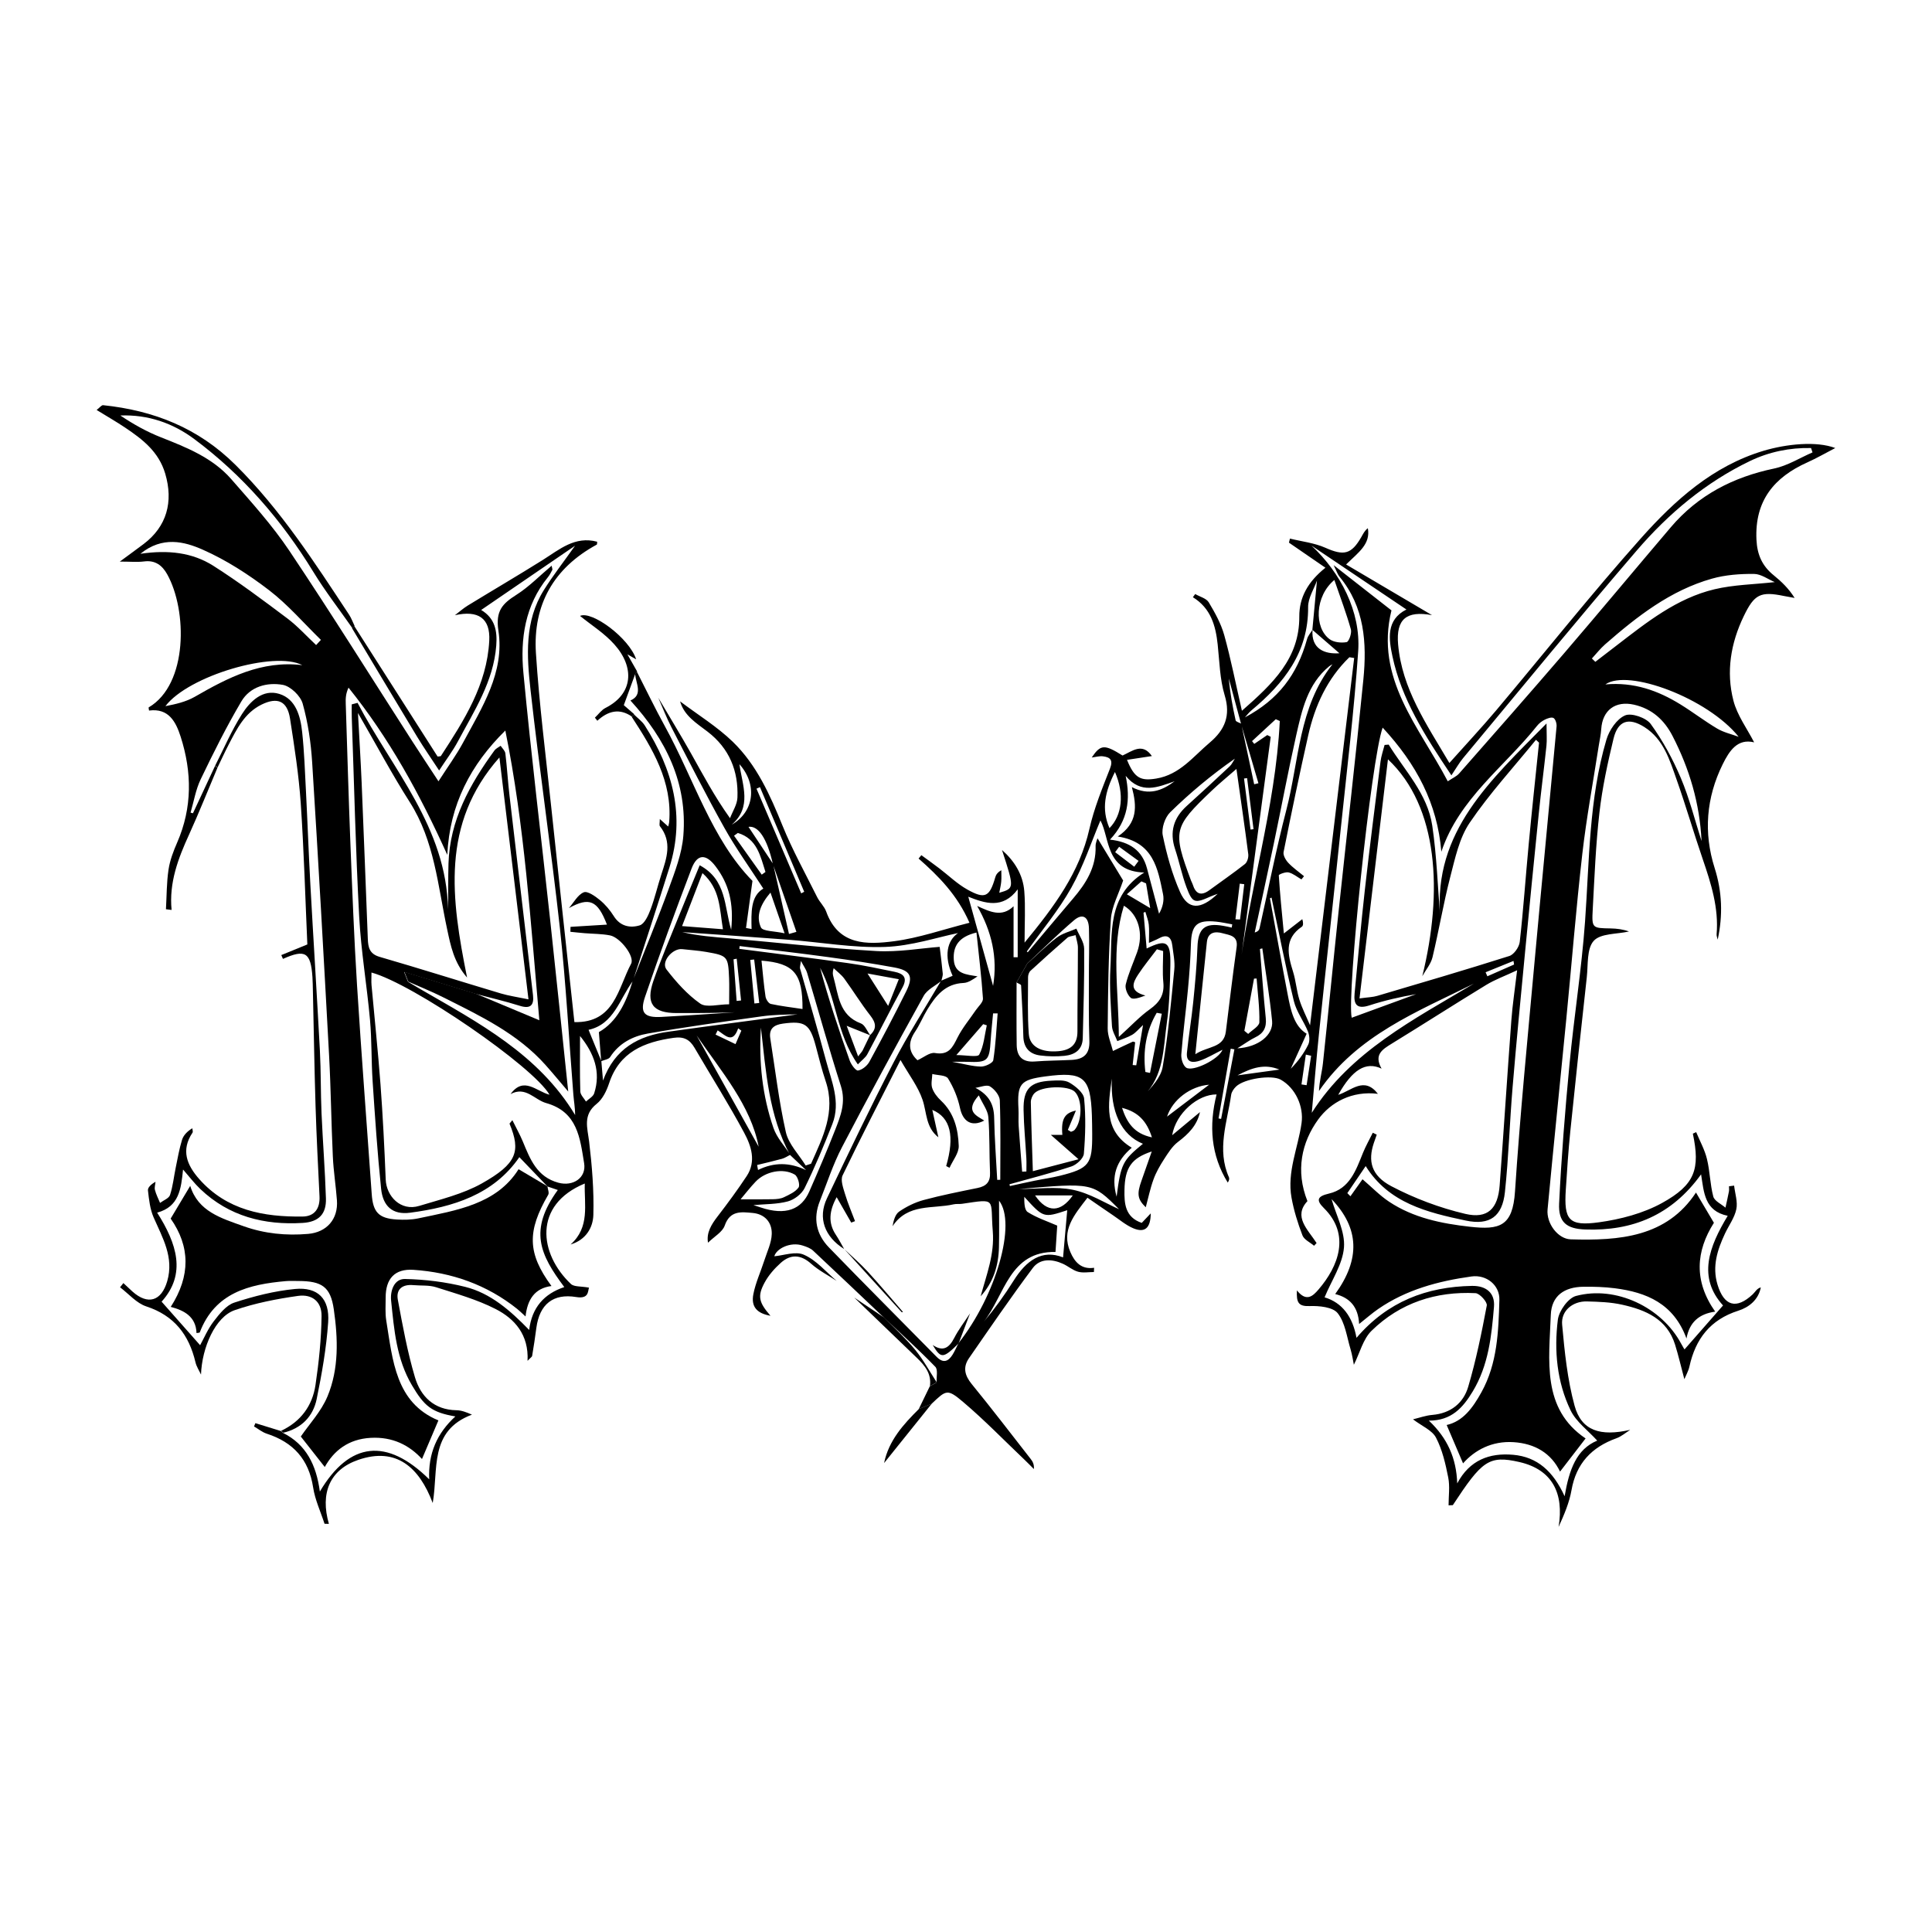 <?xml version="1.0" encoding="utf-8"?>
<!-- Generator: Adobe Illustrator 23.0.2, SVG Export Plug-In . SVG Version: 6.00 Build 0)  -->
<svg version="1.1" id="Layer_1" xmlns="http://www.w3.org/2000/svg" xmlns:xlink="http://www.w3.org/1999/xlink" x="0px" y="0px"
	 viewBox="0 0 500 500" style="enable-background:new 0 0 500 500;" xml:space="preserve">
<style type="text/css">
	.st0{fill:#070707;}
	.st1{fill:#FFFFFF;}
	.st2{fill-rule:evenodd;clip-rule:evenodd;}
	.st3{fill:#C12A21;}
	.st4{fill:#272425;}
	.st5{fill:#221F1E;}
	.st6{opacity:0.93;}
	.st7{fill:none;}
	.st8{fill-rule:evenodd;clip-rule:evenodd;stroke:#000000;stroke-width:0.047;stroke-miterlimit:2.613;}
</style>
<g>
	<path d="M216.53,331.5c-2.22-1.46-4.64-2.7-6.61-4.45c-2.71-2.41-5.31-2.51-7.87-0.21c-1.61,1.45-3.13,3.17-4.15,5.06
		c-1.94,3.57-1.51,5.15,1.5,8.62c-3.48-0.61-5.07-2.3-4.43-5.6c0.58-2.96,1.89-5.77,2.82-8.67c0.73-2.29,1.88-4.59,1.94-6.91
		c0.08-2.97-1.79-5.15-4.95-5.43c-2.89-0.26-5.84-0.71-7.22,3.26c-0.58,1.68-2.69,2.83-4.33,4.44c-0.44-2.61,0.86-4.7,2.51-6.84
		c2.61-3.39,5.15-6.84,7.51-10.41c2.52-3.81,1.16-7.82-0.67-11.22c-4-7.46-8.55-14.63-12.82-21.95c-1.26-2.16-2.78-2.98-5.43-2.6
		c-7.64,1.09-14.01,3.64-16.7,11.77c-0.64,1.94-1.68,4.1-3.21,5.31c-3.64,2.89-2.39,6.19-1.95,9.81c0.75,6.28,1.27,12.64,1.09,18.94
		c-0.09,3.24-1.88,6.45-5.89,7.65c5.05-4.49,3.5-10.28,3.67-15.78c-13.45,5.56-11.81,18.23-3.59,26c0.83,0.78,2.6,0.56,4.68,0.95
		c-0.32,1.01-0.04,2.97-3.32,2.43c-5.94-0.98-9.48,1.86-10.3,7.98c-0.32,2.42-0.68,4.84-1.09,7.24c-0.05,0.29-0.46,0.51-1.19,1.29
		c0.34-6.74-3.3-10.87-8.27-13.41c-4.84-2.47-10.2-3.97-15.42-5.64c-1.82-0.58-3.9-0.36-5.86-0.54c-2.8-0.26-4.53,1.02-4.02,3.78
		c1.25,6.73,2.48,13.51,4.43,20.06c1.48,4.99,4.96,8.44,10.76,8.54c1.27,0.02,2.52,0.49,3.99,1.14
		c-11.17,4.19-8.63,14.19-10.15,22.87c-3.5-9.26-9.43-14.54-19.24-11.18c-7.41,2.54-9.93,8.63-7.63,16.58
		c-0.38-0.01-0.75-0.02-1.13-0.03c-1.01-3.13-2.46-6.19-2.95-9.4c-1.12-7.27-5.15-11.69-11.99-13.91c-1.18-0.38-2.21-1.24-3.31-1.88
		c0.12-0.28,0.24-0.57,0.36-0.85c2.2,0.68,4.4,1.36,6.6,2.04c0.2,0.17,0.4,0.34,0.6,0.51c5.88,2.97,8.55,8.19,9.48,15.15
		c7.71-12.99,17.38-13.93,28.3-3.16c-0.31-6.66,2.03-11.95,6.77-16.28c-6.14-1.03-8.06-2.68-11.23-8.05
		c-4.03-6.81-4.62-14.4-5.4-21.93c-0.26-2.47,0.74-5.65,3.6-5.59c5.21,0.11,10.52,0.77,15.58,2.04c6.57,1.65,11.62,6.08,16.55,11.15
		c0.7-5.83,3.88-9.35,9.09-11.1c-6.33-8.44-9.24-14.71-1.68-25.12c-0.97-0.33-1.85-0.63-2.73-0.93l0.08,0.04
		c-2.48-2.58-4.96-5.17-7.3-7.61c-6.68,9.7-17.15,12.91-28.28,14.38c-4.55,0.6-7.03-1.69-7.5-6.21c-0.96-9.27-1.58-18.58-2.2-27.88
		c-0.35-5.26-0.2-10.56-0.67-15.8c-0.8-8.92-2.32-17.78-2.8-26.71c-0.92-17.17-1.31-34.37-1.92-51.56c-0.04-1.13-0.01-2.27-0.01-3.4
		c0.5-0.13,1.01-0.26,1.51-0.39c9.02,17.26,23.02,32.22,23.4,53.44c0.11-4.03,0.01-7.96,0.13-11.88
		c0.34-11.2,5.52-20.46,11.88-29.22c0.38-0.53,1.07-0.83,1.62-1.23c0.42,0.65,1.13,1.27,1.22,1.97c0.44,3.65,0.65,7.33,1.08,10.99
		c2,17.19,4.06,34.37,6.07,51.56c0.31,2.63-0.66,3.65-3.45,2.76c-3.74-1.18-7.57-2.06-11.37-3.07c-5.97-1.83-11.94-3.65-18.53-5.67
		c0.52,1.29,0.76,1.92,1.01,2.54c1.06,0.63,2.11,1.26,3.17,1.88c15.09,8.72,30.61,16.89,40.08,32.6c-0.02-1.94-0.33-3.58-0.46-5.24
		c-1.15-14.33-1.9-28.7-3.47-42.98c-2.27-20.63-5.33-41.17-7.62-61.8c-0.97-8.76-1.59-17.78,3.44-25.82
		c2.35-3.76,5.1-7.27,8.08-11.49c-8.35,5.71-16.23,11.11-24.29,16.62c3.58,2.15,4.2,5.4,3.9,9.24c-0.72,9.31-5.71,16.87-9.91,24.75
		c-1.35,2.53-3.11,4.84-4.87,7.55c-2.12-3.24-4-5.93-5.7-8.74c-5.66-9.35-11.24-18.73-16.86-28.11c0.21-0.17,0.41-0.34,0.62-0.5
		c7.19,11.26,14.39,22.53,21.54,33.74c0.43-0.07,0.78-0.02,0.86-0.15c5.98-9.18,11.92-18.43,12.51-29.82
		c0.31-5.84-2.86-7.95-8.89-6.6c1.11-0.84,2.16-1.79,3.34-2.51c6.45-3.95,12.99-7.77,19.4-11.79c4.33-2.72,8.32-6.26,14.08-4.72
		c-0.04,0.33,0.01,0.69-0.11,0.75c-11.16,6.05-16.54,15.6-15.74,28.07c0.85,13.22,2.54,26.38,3.93,39.56
		c1.92,18.2,3.91,36.39,5.88,54.58c0.05,0.48,0.11,0.96,0.15,1.36c10.38,0.25,11.27-8.72,14.67-15.1c1-1.87-2.81-6.82-5.45-7.34
		c-2.15-0.42-4.39-0.39-6.58-0.57c-1.23-0.1-2.45-0.24-3.68-0.36c0.01-0.43,0.02-0.86,0.03-1.28c3.14-0.19,6.28-0.39,9.43-0.58
		c-2.43-6.32-4.57-7.18-9.84-4.28c1.25-1.43,2.26-3.42,3.83-4.08c0.96-0.41,2.97,1,4.17,1.99c1.4,1.15,2.64,2.62,3.61,4.17
		c1.66,2.67,4.27,3.14,6.71,2.39c1.24-0.38,2.2-2.52,2.78-4.05c1.13-2.97,1.83-6.1,2.82-9.13c1.38-4.22,2.85-8.39-0.37-12.48
		c-0.21-0.27-0.03-0.86-0.03-1.86c0.94,0.85,1.49,1.34,2.17,1.94c0.12-0.51,0.24-0.83,0.26-1.17c0.82-10.51-4.29-18.91-9.69-27.2
		c0.19-0.22,0.37-0.43,0.56-0.65c0.94,0.95,2.1,1.76,2.8,2.86c7.24,11.35,10.56,23.44,6.39,36.76c-3.08,9.82-6.3,19.59-9.46,29.38
		c-3.47,4.69-4.89,11.19-11.47,12.64c1.19,2.9,2.25,5.49,3.31,8.09c0.12,1.42,0.24,2.84,0.43,5.05c3.07-8.4,9.27-11.59,16.87-12.65
		c11.14-1.56,22.29-3,33.44-4.49c-3.1,0.04-6.23,0.09-9.31,0.52c-9.82,1.38-19.65,2.73-29.41,4.44c-3.87,0.68-7.43,2.48-9.74,6.08
		c-0.39,0.61-1.53,0.73-2.32,1.08c-0.19-2.4-0.38-4.8-0.6-7.53c4.69-2.65,7.08-7.71,8.76-13.26c3.12-7.93,6.4-15.81,9.31-23.82
		c1.62-4.46,3.42-9.08,3.79-13.74c1.09-13.67-4.53-24.96-13.69-35c3.32-1.47,1.44-4.33,1.19-6.89c0.16-0.19,0.31-0.38,0.47-0.57
		c2.4,4.69,4.68,9.45,7.22,14.06c7.58,13.75,12.09,29.27,22.7,40.09c-0.61,4.46-1.14,8.32-1.67,12.18c0.48,0.09,0.96,0.18,1.44,0.27
		c-0.09-4.24-0.29-8.51,3.04-10.46c-3.55-5.49-7.12-10.43-10.07-15.71c-4.79-8.56-9.22-17.33-13.72-26.05
		c-1.27-2.47-2.27-5.08-3.39-7.63c2.84,4.82,5.77,9.6,8.51,14.47c3.06,5.44,5.96,10.97,10.05,16.7c0.67-1.78,1.85-3.53,1.92-5.33
		c0.28-6.9-2.09-12.74-7.72-17.06c-2.85-2.19-6.07-4.11-7.12-7.85c4.63,3.5,9.58,6.53,13.65,10.47c6.17,5.99,9.65,13.78,12.86,21.71
		c2.57,6.33,5.91,12.36,8.96,18.48c0.65,1.31,1.85,2.39,2.34,3.74c3.17,8.83,10.59,8.59,17.62,7.67c6.36-0.83,12.55-3.02,19.46-4.77
		c-3.13-7.17-7.96-12.04-13.17-16.62c0.24-0.29,0.48-0.58,0.72-0.87c1.54,1.13,3.09,2.23,4.61,3.39c2.42,1.84,4.64,4.02,7.27,5.49
		c4.61,2.59,5.78,1.93,7.24-3.13c0.19-0.66,0.55-1.28,1.57-1.85c0,0.98,0.07,1.97-0.02,2.94c-0.08,0.93-0.32,1.86-0.51,2.89
		c3.93-1.15,3.93-1.15,0.71-11.07c3.21,2.83,5.43,6.35,5.77,10.69c0.32,4.11,0.07,8.26,0.07,13.28
		c7.68-9.31,14.23-18.13,16.78-29.43c1.2-5.32,3.31-10.47,5.31-15.57c0.89-2.27,0.08-2.99-1.85-3.22c-0.88-0.1-1.82,0.19-2.86,0.31
		c2.31-3.4,3.27-3.45,7.98-0.51c2.51-1.13,5.12-3.42,7.59,0.14c-2.12,0.32-4.19,0.64-6.44,0.98c1.91,4.72,3.51,5.52,7.58,4.84
		c6.07-1,9.56-5.7,13.84-9.31c3.89-3.28,5.46-6.95,3.86-12.23c-1.26-4.18-1.34-8.73-1.81-13.13c-0.52-4.92-1.79-9.41-6.42-12.26
		c0.2-0.27,0.4-0.55,0.6-0.82c1.2,0.7,2.88,1.1,3.51,2.15c1.61,2.68,3.18,5.52,4.01,8.5c1.72,6.2,2.96,12.54,4.57,19.56
		c8.03-7.06,14.91-13.53,14.85-24.4c-0.03-4.91,2.21-8.98,6.76-12.62c-3.41-2.34-6.42-4.42-9.44-6.49c0.09-0.35,0.17-0.7,0.26-1.05
		c3.07,0.76,6.32,1.11,9.16,2.37c4.77,2.12,6.73,1.76,9.34-2.82c0.45-0.8,0.85-1.63,1.66-2.24c0.74,4.13-2.4,6.22-5.63,9.39
		c7.65,4.51,14.94,8.81,22.23,13.11c-6.61-1.21-9.34,1.03-8.77,7.56c1,11.46,7.3,20.59,13.27,30.7c4.33-4.85,8.32-9.12,12.08-13.58
		c12.51-14.86,24.59-30.09,37.5-44.58c8.76-9.83,18.62-18.72,31.75-22.64c5.88-1.75,13.62-2.57,18.54-0.71
		c-2.62,1.36-4.85,2.65-7.19,3.7c-8.66,3.87-13.67,9.95-13.21,19.99c0.18,3.93,1.49,6.83,4.45,9.23c2.02,1.64,3.91,3.45,5.43,5.88
		c-0.91-0.17-1.82-0.32-2.73-0.5c-6.11-1.27-7.7-0.46-10.43,5.2c-3.38,7-4.61,14.4-2.68,21.88c0.99,3.83,3.55,7.26,5.36,10.79
		c-4.28-1.05-6.4,2.15-8.14,5.68c-4.26,8.65-4.99,17.67-2.08,26.85c1.94,6.1,2.16,12.21,0.79,18.53c-0.1-0.47-0.32-0.94-0.28-1.4
		c0.57-6.8-1.43-13.11-3.59-19.42c-2.35-6.85-4.36-13.81-6.78-20.64c-1.79-5.06-3.36-10.4-8.3-13.54c-4.08-2.59-6.87-1.7-8.01,2.98
		c-1.53,6.32-2.91,12.72-3.65,19.16c-0.95,8.29-1.28,16.66-1.73,25c-0.27,4.91-0.14,4.88,4.64,4.96c1.62,0.03,3.23,0.24,4.74,0.79
		c-3.14,0.72-7.35,0.46-9.12,2.42c-1.84,2.03-1.44,6.18-1.8,9.42c-1.47,13.3-2.91,26.6-4.27,39.92c-0.51,5-0.83,10.02-1.16,15.04
		c-0.51,7.86,0.74,9.54,8.59,8.46c5.59-0.77,11.43-2.3,16.33-5c8.57-4.73,9.88-8.84,7.96-17.94c0.29-0.13,0.57-0.26,0.86-0.39
		c0.96,2.31,2.21,4.55,2.79,6.95c0.78,3.18,0.8,6.56,1.64,9.72c0.31,1.16,2.06,1.93,3.15,2.87c0.31-1.4,0.63-2.8,0.9-4.2
		c0.08-0.43,0.01-0.89,0.01-1.33c0.44-0.06,0.89-0.11,1.33-0.17c0.23,2.05,0.97,4.2,0.57,6.11c-0.46,2.21-1.95,4.2-2.94,6.31
		c-1.96,4.19-3.35,8.46-1.94,13.16c1.68,5.6,4.87,6.53,9.11,2.57c0.67-0.63,1.07-1.54,2.11-1.81c-0.65,3.31-3.16,5.18-5.83,6.03
		c-7.27,2.32-11.08,7.31-12.65,14.46c-0.24,1.11-0.85,2.15-1.31,3.26c-0.86-3.23-1.52-6.11-2.4-8.93
		c-2.08-6.67-7.63-8.99-13.68-10.34c-2.97-0.67-6.09-0.77-9.15-0.85c-3.65-0.09-6.73,2.42-6.4,6.01c0.64,7.04,1.36,14.19,3.22,20.98
		c1.78,6.49,6.68,8.01,14.4,6.24c-1.18,0.74-2.28,1.72-3.56,2.18c-6.44,2.31-10.43,6.54-11.64,13.45c-0.56,3.18-1.85,6.24-3.34,9.5
		c1.45-8.72-1.64-14.84-10.12-16.79c-7.97-1.83-9.72-0.3-17.25,11.15c-0.37,0.02-0.74,0.03-1.1,0.05c0-2.41,0.37-4.89-0.09-7.21
		c-0.7-3.52-1.52-7.16-3.16-10.3c-0.99-1.91-3.61-2.97-5.96-4.75c1.65-0.39,3.3-1,5-1.14c4.75-0.4,8.04-3.04,9.29-7.28
		c2.04-6.89,3.48-13.97,4.81-21.04c0.17-0.9-1.83-3.13-2.91-3.19c-10.26-0.51-19.51,2.5-26.9,9.72c-2.21,2.16-3.04,5.72-4.59,8.81
		c-0.21-1.02-0.42-2.54-0.85-3.99c-0.97-3.2-1.39-6.88-3.33-9.35c-1.25-1.6-4.82-1.95-7.31-1.85c-2.85,0.1-3.41-0.91-3.25-4.06
		c2.48,3.12,4.16,1.44,5.62-0.26c5.08-5.92,8.35-14.14,1.36-21.04c-2.01-1.99-1.82-3.03,1.3-3.75c5.38-1.24,7-6.05,8.81-10.53
		c0.73-1.79,1.69-3.48,2.55-5.22c0.34,0.17,0.68,0.33,1.02,0.5c-0.26,0.72-0.52,1.44-0.76,2.17c-1.55,4.63-0.69,8.41,4.52,11.16
		c6,3.16,12.56,5.62,19.16,7.17c5.81,1.36,8.44-1.36,8.89-7.38c1.06-14.21,1.96-28.44,3.02-42.65c0.3-4.09,0.93-8.15,1.5-13.02
		c-3.22,1.51-5.75,2.42-8.01,3.8c-8.19,4.99-16.26,10.18-24.43,15.19c-2.44,1.5-4.69,2.86-2.64,6.47c-4.1-1.92-7.58,0.27-11.22,6.78
		c3.44-1.07,6.71-4.86,10.27-0.26c-6.68-0.82-12.21,2.16-15.45,6.63c-4.29,5.92-5.92,13.27-2.79,21.14
		c-3.73,4.02,0.09,7.32,2.37,10.85c-0.22,0.23-0.43,0.47-0.65,0.7c-1.04-0.88-2.58-1.57-3.01-2.69c-1.21-3.16-2.23-6.44-2.83-9.76
		c-1.2-6.66,1.69-12.86,2.6-19.29c0.6-4.26-1.53-9.08-5.42-11.26c-2.31-1.29-9.38-0.26-11.52,1.78c-0.59,0.56-1.17,1.39-1.28,2.17
		c-1.02,7.08-3.77,14.14-0.57,21.34c0.16,0.37,0.02,0.88-0.31,1.36c-4.39-7.12-4.91-14.8-2.89-22.81
		c-4.78-0.06-10.51,4.8-11.5,10.56c2.4-2,4.8-3.99,7.2-5.99c-0.75,3.43-2.97,5.66-5.68,7.71c-1.5,1.13-2.58,2.89-3.63,4.51
		c-1.06,1.64-2.06,3.38-2.72,5.21c-0.86,2.36-1.36,4.84-2,7.2c-2.13-2.06-2.35-3.41-1.1-6.89c0.83-2.31,1.63-4.63,2.65-7.55
		c-5.24,1.72-6.96,4.18-7.06,10c-0.06,3.4,0.13,7.01,4.47,8.48c0.74-0.78,1.45-1.53,2.33-2.46c-0.03,3.82-1.54,5.12-4.54,3.85
		c-1.88-0.8-3.51-2.2-5.23-3.36c-2.2-1.48-4.37-3-6.61-4.54c-3.45,4.49-6.86,8.41-4.43,14.05c1.12,2.61,2.84,4.57,6.15,4.08
		c-0.02,0.37-0.03,0.73-0.05,1.1c-1.38,0-2.83,0.28-4.11-0.08c-1.38-0.38-2.56-1.44-3.9-2.05c-2.81-1.28-5.92-1.43-7.8,1.08
		c-5.71,7.63-11.09,15.51-16.52,23.35c-1.61,2.33-1.13,4.43,0.69,6.67c5.2,6.36,10.19,12.9,15.25,19.37
		c0.51,0.65,0.95,1.35,0.86,2.65c-0.83-0.82-1.64-1.66-2.48-2.46c-5.25-4.99-10.3-10.21-15.82-14.89c-4.1-3.47-4.37-3.15-8.18,0.47
		c-1.11,0.45-2.21,0.9-3.32,1.36c0.95-1.97,1.91-3.93,2.86-5.9c0.59-0.33,1.17-0.65,1.76-0.98c-0.08-1.39,0.4-3.32-0.34-4.07
		c-4.26-4.39-8.81-8.5-13.26-12.71l0.05,0.06c-6.13-5.81-12.25-11.65-18.42-17.41c-0.69-0.64-1.7-1-2.63-1.3
		c-3.24-1.08-6.87,0.79-7.4,2.76c2.35-0.19,5.51-1.38,7.67-0.39C211.28,326.14,213.75,329.15,216.53,331.5z M321.19,187.35
		c-1.06-3.92-2.11-7.83-3.17-11.75c0.31,3.67,0.97,7.26,1.76,10.82c0.08,0.38,0.95,0.58,1.45,0.87c1.12,5.23,2.23,10.45,3.35,15.68
		c0.37-0.09,0.73-0.18,1.1-0.27C324.19,197.58,322.69,192.47,321.19,187.35z M200.02,223.61c-1.54-6.84-3.87-9.99-6.31-9.62
		c2.01,3.03,4.19,6.3,6.36,9.58c1.37,6.05,2.74,12.09,4.12,18.14c0.64-0.18,1.28-0.36,1.92-0.54
		C204.08,235.32,202.05,229.46,200.02,223.61z M204.52,298.86c-0.71,0.35-1.38,0.82-2.12,1.03c-2.14,0.59-4.31,1.08-6.46,1.61
		c0.08,0.43,0.16,0.86,0.24,1.29c4.16-2.05,8.22-1.99,12.43,0.04c-1.38-1.31-2.76-2.62-4.14-3.92c-5.55-10.28-6.25-21.69-7.55-32.97
		c-0.56,8.9,0.37,17.62,3.26,26C201.04,294.45,203.04,296.56,204.52,298.86z M339.69,162.95c-0.44,5.06,3.22,6.39,6.95,6.11
		c-1.98-1.72-4.49-3.89-7-6.07c0.39-4.24,0.79-8.48,1.19-12.74c-0.76,2.16-2.31,4.51-2.29,6.84c0.1,11.75-6.27,19.75-14.65,26.74
		c-0.64,0.53-1.15,1.22-1.71,1.83c8.65-4.6,13.53-11.04,16.08-20.24C338.49,164.53,339.2,163.77,339.69,162.95z M225.18,267.87
		c1.79-1.66,1.53-3.16,0.07-5.03c-2.4-3.07-4.44-6.41-6.74-9.56c-0.75-1.03-1.83-1.81-2.76-2.71c-0.35,1.1-0.22,1.68-0.06,2.25
		c1.31,4.62,1.38,9.91,7.11,12.04c1.04,0.39,1.62,2.02,2.42,3.07c-1.73-0.69-3.45-1.39-6.1-2.45c1.14,3.04,1.94,5.18,2.96,7.91
		c0.73-0.95,1-1.22,1.17-1.54C223.9,270.52,224.53,269.19,225.18,267.87z M265.84,249.39c-0.92,1.62-1.83,3.24-2.75,4.86
		c0,5.41-0.05,10.81,0.03,16.22c0.05,2.97,1.53,4.49,4.7,4.24c3.18-0.25,6.38-0.24,9.57-0.41c3.06-0.16,4.66-1.53,4.54-4.89
		c-0.2-5.53-0.12-11.07-0.13-16.6c-0.01-4.18,0.15-8.37,0.02-12.54c-0.09-3.06-1.69-3.97-3.88-2.09
		C273.76,241.74,269.85,245.63,265.84,249.39z M243.62,253.85c-1.56,1.28-3.67,2.25-4.58,3.89c-7.2,12.98-14.3,26.03-21.16,39.2
		c-2.31,4.44-3.86,9.27-5.72,13.94c-1.78,4.47-0.9,8.58,2.35,11.94c9.22,9.52,18.6,18.88,27.89,28.33c1.7,1.73,3.01,1.23,4.13-0.57
		c0.58-0.93,1.01-1.95,1.51-2.94c9.8-12.43,15.08-31.05,10.51-36.91c0,3.96,0.07,7.98-0.02,11.99c-0.1,4.78-1.43,9.15-4.74,12.76
		c1.5-5.52,3.63-10.86,3.14-16.84c-0.7-8.48,1.21-8.46-7.92-7.1c-0.73,0.11-1.5-0.02-2.21,0.14c-5.4,1.24-11.85-0.31-15.81,5.67
		c0.27-1.51,0.7-3.11,1.74-3.81c1.89-1.29,4.05-2.36,6.25-2.96c4.62-1.25,9.32-2.17,14.01-3.13c2.26-0.46,3.34-1.55,3.23-3.99
		c-0.22-4.79-0.05-9.6-0.44-14.37c-0.14-1.73-1.44-3.36-2.47-5.61c-3.62,4.08-0.72,5.2,1.42,6.52c-3.32,1.74-5.55,0.22-6.29-3.28
		c-0.56-2.65-1.66-5.31-3.09-7.61c-0.55-0.89-2.67-0.8-4.07-1.16c-0.04,1.22-0.39,2.55-0.03,3.63c0.41,1.22,1.33,2.38,2.29,3.28
		c3.4,3.19,4.43,7.39,4.58,11.68c0.07,1.86-1.54,3.79-2.38,5.68c-0.29-0.15-0.58-0.3-0.87-0.44c2.23-7.71,1.17-12.55-3.59-14.54
		c0.56,2.55,1.07,4.82,1.57,7.09c-3.3-2.56-2.97-6.37-4.09-9.69c-1.15-3.41-3.48-6.42-5.71-10.31
		c-5.35,10.56-10.31,20.13-14.98,29.85c-0.6,1.24,0.16,3.28,0.63,4.85c0.71,2.38,1.71,4.67,2.58,7c-0.33,0.13-0.65,0.25-0.98,0.38
		c-1.26-2.19-2.51-4.39-3.77-6.58c-1.94,3.54-2.25,6.66-0.22,9.72c0.79,1.18,1.44,2.46,2.15,3.69c-5.03-3.15-6.87-8.02-4.44-13.12
		c5.59-11.75,11.2-23.5,17.18-35.05c3.76-7.27,8.21-14.19,12.36-21.26c0.96-0.41,1.92-0.82,2.98-1.27
		c-2.31-5.07-1.46-9.09,1.4-11.06c-5.3,1.07-12.07,3.36-18.91,3.59c-8.28,0.28-16.62-1.22-24.93-1.86
		c-9.18-0.71-18.36-1.32-27.54-1.98c4.1,0.99,8.25,1.27,12.39,1.63c12.59,1.11,25.16,2.55,37.78,3.27
		c5.77,0.33,11.62-0.73,16.46-1.08c0.23,1.92,0.56,4.39,0.79,6.86C244.05,252.53,243.75,253.2,243.62,253.85z M96.14,251.69
		c0,1.31-0.07,2.29,0.01,3.25c0.77,8.56,1.68,17.1,2.32,25.67c0.61,8.2,1.02,16.42,1.35,24.64c0.17,4.37,3.91,8.3,8.69,6.83
		c5.49-1.68,11.26-3.04,16.19-5.81c9.05-5.09,10.15-8.28,7.17-15.45c-0.02-0.05,0.14-0.19,0.73-0.92c1,2.03,1.96,3.73,2.71,5.53
		c1.89,4.58,3.64,9.15,9.2,10.66c3.79,1.03,7.29-1.26,6.66-5.06c-1.07-6.46-1.67-13.27-9.83-15.56c-3.03-0.85-5.29-4.44-9.21-2.32
		c3.41-4.68,6.66-0.72,10.09,0.17C137.93,275.95,106.91,254.63,96.14,251.69z M129.25,196.03c-15.23,17.18-12.46,36.63-8.37,56.96
		c-3.43-3.94-4.26-8.28-5.16-12.51c-2.41-11.22-3.25-22.82-9.69-32.92c-4.59-7.19-8.6-14.75-13.39-23.04
		c0.36,6.72,0.71,12.32,0.95,17.93c0.56,13.5,1.08,27.01,1.6,40.52c0.08,2.21,0.43,3.91,3.07,4.67c10.49,3.04,20.9,6.34,31.37,9.47
		c2.05,0.61,4.19,0.91,7.14,1.52C134.21,237.48,131.77,217.05,129.25,196.03z M398.3,192.2c-0.26-0.25-0.53-0.49-0.79-0.74
		c-5.78,7.11-12.03,13.91-17.16,21.47c-2.7,3.98-3.77,9.2-5.02,14c-1.78,6.87-2.94,13.9-4.6,20.81c-0.42,1.74-1.74,3.27-2.64,4.9
		c5.37-21.81,4.16-43.88-8.89-56.13c-2.44,20.5-4.87,40.88-7.36,61.88c2.24-0.31,3.46-0.32,4.59-0.66
		c11.42-3.37,22.84-6.72,34.19-10.32c1.2-0.38,2.54-2.31,2.69-3.65c0.95-8.42,1.52-16.88,2.32-25.31
		C396.45,209.69,397.4,200.95,398.3,192.2z M440.36,217.67c-0.46-9.73-3.14-18.75-7.52-27.22c-2.1-4.07-5.25-7.01-9.97-8.08
		c-4.75-1.07-8.15,1.37-8.47,6.31c-0.1,1.46-0.42,2.9-0.65,4.34c-1.44,9.33-3.18,18.62-4.25,27.98
		c-1.63,14.27-2.76,28.59-4.16,42.88c-1.6,16.37-3.29,32.74-4.83,49.12c-0.34,3.61,2.67,7.64,5.99,7.74
		c12.62,0.38,24.83-0.57,32.42-12.11c1.42,2.39,2.98,5.03,4.64,7.83c-4.66,7.34-5.26,15.05,0.33,22.99
		c-4.11,0.57-6.65,2.67-7.43,6.95c-3.31-9.04-10.33-11.95-18.55-13c-2.67-0.34-5.4-0.42-8.09-0.39c-5.03,0.05-8.29,2.38-8.47,7.27
		c-0.44,11.81-2.43,24.27,9,31.99c-2.33,3.03-4.5,5.84-6.61,8.58c-2.28-4.72-6.46-7.27-12.06-7.62c-5.56-0.35-10.02,2.05-13.04,5.49
		c-1.48-3.46-2.83-6.63-4.24-9.93c4.24-0.96,6.76-4.45,8.98-8.45c4.16-7.5,4.42-15.73,4.66-23.93c0.11-3.82-3.36-6.6-7.23-6.06
		c-8.59,1.2-16.88,3.41-24.15,8.43c-1.55,1.07-2.98,2.33-4.92,3.87c-0.23-4.47-2.44-6.81-6.19-7.75c6.58-9.08,6.23-17.06-0.94-24.57
		c1.18,4.17,3.53,8.44,3.21,12.5c-0.34,4.34-3.19,8.49-5.02,12.92c4.55,1.36,7.27,5,8.26,10.48c8.03-9.38,18.15-13.23,29.89-13.44
		c3.63-0.06,5.99,1.79,5.69,5.42c-0.63,7.57-1.41,15.13-5.5,21.9c-2.54,4.21-5.5,7.56-11.35,7.55c4.83,4.54,7.12,9.76,7.34,16.24
		c3.2-6.02,8.31-7.95,14.49-7.4c6.22,0.55,10.35,4.26,13.3,10.73c1.19-6.95,3.08-12.17,8.44-14.4c-2.4-2.65-5.46-4.86-6.9-7.85
		c-3.53-7.35-4.29-15.43-3.29-23.43c0.29-2.29,2.67-5.62,4.7-6.16c10.34-2.75,22.19,2.95,27.21,12.35c0.38,0.72,0.82,1.4,0.87,1.49
		c3.32-3.79,6.61-7.54,9.97-11.38c-6.62-7.28-3.65-15.15,1.21-23.2c-6.02-1.24-6.15-6.06-6.89-10.73
		c-7.6,10.57-17.75,14.71-29.98,14.27c-4.83-0.17-6.99-1.88-6.76-6.73c0.58-12.02,1.54-24.02,2.68-36
		c1.17-12.34,3.14-24.62,4.03-36.98c1.13-15.79,0.99-31.71,5.53-47.06c0.72-2.44,2.67-5.34,4.82-6.27c1.66-0.72,5.47,0.6,6.65,2.22
		c3.11,4.29,5.71,9.07,7.78,13.96C437.23,206.62,438.62,212.23,440.36,217.67z M350.46,170.29c-0.41-0.07-0.83-0.13-1.24-0.2
		c-5.75,5.57-8.92,12.54-10.65,20.2c-2.26,10.04-4.36,20.12-6.38,30.21c-0.17,0.84,0.55,2.09,1.22,2.8c1.21,1.29,2.7,2.32,4.07,3.46
		c-0.22,0.28-0.45,0.55-0.67,0.83c-1.1-0.63-2.13-1.52-3.32-1.81c-0.78-0.19-2.56,0.52-2.54,0.75c0.3,4.77,0.78,9.52,1.31,15.05
		c2.25-1.74,3.51-2.72,4.77-3.7c0.3,0.95,0.26,1.69-0.11,1.95c-4.66,3.16-3.62,7.32-2.27,11.68c0.73,2.34,0.89,4.84,1.62,7.18
		c0.68,2.21,1.77,4.29,2.77,6.66C342.89,233.25,346.68,201.77,350.46,170.29z M339.49,287.99c10.05-15.83,26.38-24.14,41.94-33.42
		c-14.68,7.29-30.19,13.36-40.08,27.79c0.1-2.58,0.78-4.88,1.03-7.23c1.39-12.94,2.62-25.89,4-38.83
		c2.14-20.15,4.47-40.29,6.46-60.46c0.93-9.45,0.31-18.73-6.16-26.57c-0.5-0.6-0.74-1.41-1.54-3.01c5.55,4.34,10.3,8.05,14.97,11.71
		c-4.35,17.64,7.11,30.03,14.57,44.23c1.22-0.82,2.27-1.26,2.95-2.03c9.1-10.34,18.2-20.68,27.18-31.13
		c9.28-10.81,18.39-21.77,27.62-32.62c7.06-8.29,16.12-12.95,26.73-15.17c3.45-0.72,6.62-2.74,9.92-4.17
		c-0.13-0.38-0.26-0.76-0.39-1.13c-5.49-0.12-10.88,1-15.77,3.35c-11.45,5.5-21.11,13.6-29.31,23.15
		c-15.22,17.71-30.01,35.8-44.96,53.75c-1,1.2-1.77,2.59-3.03,4.46c-7-10.45-12.9-19.8-15.25-30.77c-0.95-4.43-1.72-9.48,3.61-12.15
		c-8.31-5.59-16.44-11.06-24.57-16.54c7.51,7.02,12.79,17.07,12.09,27.33c-1.06,15.43-2.93,30.81-4.54,46.21
		c-1.83,17.6-3.78,35.19-5.61,52.8C340.64,274.36,340.1,281.18,339.49,287.99z M357.83,188.31c-2.97,8.23-9.32,69.27-8.01,75.08
		c5.57-2.04,11.12-4.07,16.67-6.1c-4.11,0.7-8.17,1.63-12.11,2.91c-3.23,1.05-4.09-0.24-3.81-3.13c0.87-8.92,1.65-17.85,2.65-26.75
		c1.25-11.09,2.66-22.16,4.06-33.24c0.18-1.45,0.69-2.86,1.05-4.29c0.35-0.03,0.7-0.06,1.06-0.09c4.16,6.78,10.06,12.74,11.28,20.99
		c1.16,7.83,1.41,15.79,2.06,23.7c-1.83-22.2,13.01-35.42,27.51-50.16c0,2.69,0.14,4.25-0.02,5.78c-0.62,5.86-1.39,11.71-1.99,17.57
		c-1.21,11.85-2.38,23.71-3.52,35.57c-1.12,11.73-2.27,23.46-3.25,35.2c-0.76,9.06-1.02,18.16-1.99,27.19
		c-0.67,6.23-3.87,8.66-10.12,7.34c-9.94-2.1-19.95-4.5-25.91-14.1c-1.66,2.44-3.21,4.72-4.75,7c0.27,0.27,0.54,0.54,0.8,0.81
		c1.15-1.62,2.31-3.25,3.13-4.4c2.44,2.09,4.48,4.22,6.88,5.81c6.3,4.19,13.57,5.66,20.91,6.48c7.72,0.87,11.08-0.12,11.67-9.11
		c1.3-19.73,3.24-39.42,5.03-59.11c1.86-20.42,3.85-40.83,5.73-61.25c0.07-0.73-0.27-1.88-0.79-2.19c-0.52-0.3-1.58,0.09-2.28,0.44
		c-0.75,0.37-1.48,0.95-2,1.61c-8.45,10.62-20.14,18.79-24.75,32.56C371.99,207.93,366.56,197.73,357.83,188.31z M208.51,301.63
		c0.46-0.15,0.93-0.31,1.39-0.46c3-6.77,6.46-13.43,3.79-21.34c-1.02-3.02-1.77-6.13-2.6-9.22c-1.51-5.62-2.82-6.47-8.47-5.7
		c-2.34,0.32-3.67,1.32-3.27,3.84c1.28,8.1,2.23,16.27,4.03,24.25C204.09,296.11,206.74,298.77,208.51,301.63z M319.99,199
		c-2.55,2.23-4.53,3.84-6.37,5.6c-9.98,9.52-10.17,10.39-5.39,23.27c0.13,0.34,0.33,0.66,0.44,1.01c0.77,2.49,2.15,3.09,4.34,1.48
		c3.06-2.25,6.2-4.4,9.18-6.75c0.6-0.48,0.97-1.73,0.86-2.56C322.15,214.02,321.11,206.99,319.99,199z M237.44,274.39
		c1.56-0.69,3.19-2.1,4.53-1.87c3.6,0.63,4.57-1.47,5.85-4.03c1.26-2.5,3.12-4.7,4.7-7.04c0.68-1,1.94-2.08,1.87-3.04
		c-0.38-5.64-1.08-11.26-1.68-17.07c-4.69,1.12-6.09,3.61-5.87,7.05c0.24,3.69,3.27,3.8,6.14,4.29c-1.23,0.84-2.41,1.66-3.63,1.71
		c-4.72,0.2-7.18,3.31-9.34,6.85c-1.15,1.88-1.98,3.98-3.21,5.8C234.91,269.85,235.15,272.28,237.44,274.39z M301.02,246.13
		c-0.54-0.15-1.08-0.31-1.61-0.46c-1.64,2.19-3.39,4.3-4.88,6.58c-1.36,2.07-2.35,4.3,1.9,5.39c-1.62,0.6-3.17,1.13-3.8,0.59
		c-0.84-0.73-1.54-2.42-1.29-3.45c0.69-2.84,1.93-5.54,2.93-8.31c1.74-4.81,0.42-9.79-3.41-12.07c-3.38,11-1.34,21.98-1.31,33.96
		c3.27-2.96,5.45-5.33,8.02-7.15c2.54-1.8,3.81-3.78,3.5-6.96C300.81,251.56,301.02,248.83,301.02,246.13z M309.35,272.83
		c3.32-2.17,7.36-1.54,7.9-5.86c0.91-7.29,1.77-14.58,2.79-21.86c0.42-3-1.88-3.09-3.61-3.58c-1.9-0.54-3.82-0.33-4.09,2.27
		C311.35,253.17,310.41,262.53,309.35,272.83z M276.36,292.41c0.27,0.17,0.54,0.33,0.81,0.5c0.31-0.15,0.71-0.23,0.92-0.48
		c2.03-2.29,2.05-7.94,0.06-9.89c-1.71-1.68-8.67-1.49-10.45,0.4c-0.53,0.56-0.93,1.52-0.92,2.28c0.1,5.82,0.32,11.65,0.52,17.88
		c4.13-1.08,7.47-1.95,11.82-3.09c-2.71-2.38-4.58-4.03-7.17-6.31c1.73,0,2.36,0,2.99,0c-0.37-4.09,0.6-5.68,3.5-6.28
		C277.79,288.97,277.07,290.69,276.36,292.41z M188.7,259.91c0-2.84,0.07-4.79-0.01-6.73c-0.25-5.69-0.37-5.85-5.91-6.82
		c-2.04-0.36-4.13-0.48-6.19-0.72c-2.57-0.3-5.59,3.32-4.1,5.26c2.53,3.27,5.38,6.49,8.73,8.83
		C182.83,260.84,185.87,259.91,188.7,259.91z M265.74,246.24c0.08,0.07,0.16,0.14,0.24,0.21c3.91-4.64,7.8-9.3,11.74-13.92
		c3.34-3.91,5.98-8.09,5.82-13.52c-0.03-0.9,0.44-1.81,0.5-2.06c2.26,3.73,4.66,7.68,6.63,10.92c-1.15,3.48-2.95,6.71-3.18,10.04
		c-0.64,9.39-0.73,18.83-0.82,28.25c-0.02,1.94,0.88,3.89,1.36,5.84c1.7-0.81,3.4-1.63,5.11-2.41c0.16-0.07,0.42,0.1,0.64,0.15
		c-0.22,1.96-0.43,3.93-0.65,5.89c0.31,0.02,0.62,0.05,0.93,0.07c0.56-3.29,1.11-6.58,1.76-10.43c-1.19,1.1-1.88,1.99-2.79,2.52
		c-1.2,0.7-2.57,1.11-3.87,1.65c-0.48-1.28-1.3-2.55-1.38-3.85c-0.29-5.02-0.69-10.08-0.41-15.09c0.51-8.9-0.94-18.57,8.75-24.69
		c-10.09-0.32-8.85-8.89-11.33-13.48c-2.32,5.48-4.37,11.78-7.56,17.45C273.98,235.59,269.62,240.78,265.74,246.24z M411.98,170.42
		c0.3,0.29,0.59,0.58,0.89,0.86c1.83-1.41,3.66-2.81,5.49-4.22c7.8-6,15.56-12.23,25.36-14.56c4.97-1.18,10.21-1.25,15.59-1.85
		c-1.7-0.71-3.53-2.1-5.37-2.12c-3.63-0.03-7.4,0.24-10.87,1.22c-10.78,3.04-19.4,9.79-27.67,17.01
		C414.14,167.87,413.11,169.2,411.98,170.42z M207.28,248.69c-0.16,1.27-0.32,1.64-0.23,1.94c2.23,7.91,4.58,15.79,6.69,23.73
		c1.44,5.41,3.91,10.83,1.67,16.55c-2.19,5.6-4.52,11.16-7.17,16.56c-0.75,1.53-2.67,3-4.34,3.45c-2.81,0.76-5.85,0.68-8.91,0.96
		c0.7,0.23,1.27,0.41,1.85,0.6c6.55,2.2,10.59,0.49,12.6-4.11c2.32-5.27,4.59-10.57,6.69-15.93c1.43-3.63,2.83-7.18,1.49-11.38
		c-3.1-9.7-5.82-19.53-8.74-29.29C208.64,250.93,208.08,250.2,207.28,248.69z M189.23,240.63c0.71-6.93-0.6-11.92-4.07-16.46
		c-2.48-3.25-4.72-3.2-6.18,0.61c-4.2,10.99-8.25,22.05-12.04,33.19c-1.42,4.17-0.19,5.45,4.22,5.21c9.3-0.51,18.6-1.18,27.89-1.79
		c-7.96,0.79-15.94,0.79-23.91,0.79c-6.17,0-8.08-2.46-6.03-8.35c1.89-5.45,4.17-10.76,6.32-16.11c1.81-4.5,3.68-8.98,5.65-13.79
		C188.06,227.69,187.39,234.49,189.23,240.63z M191.42,244.84c-0.03,0.24-0.06,0.48-0.09,0.72c9.41,1.23,18.84,2.39,28.24,3.71
		c4,0.56,7.97,1.42,11.93,2.23c2.32,0.47,3.46,1.51,2.04,4.1c-3.12,5.7-6.01,11.52-9.08,17.24c-0.47,0.88-1.39,1.51-2.45,2.62
		c-5.55-7.87-5.58-17.24-9.77-25c2.18,8.13,4.85,16.09,7.66,24c0.37,1.05,1.57,2.68,2.15,2.59c1.09-0.17,2.36-1.22,2.93-2.24
		c3.29-6.02,6.49-12.1,9.54-18.25c1.92-3.86,1.15-5.4-3.07-6.18c-5.66-1.04-11.37-1.91-17.07-2.68
		C206.73,246.65,199.07,245.78,191.42,244.84z M261.25,306.49c0.04,0.15,0.07,0.3,0.11,0.46c2.13-0.46,4.25-0.95,6.38-1.38
		c2.16-0.44,4.36-0.74,6.5-1.27c7.66-1.91,8.47-2.99,8.42-10.88c-0.01-1.6-0.03-3.2-0.08-4.79c-0.35-9.88-2.14-11.38-11.99-10.06
		c-6.55,0.87-7.37,1.87-7.01,8.42c0.08,1.47-0.05,2.95,0.05,4.42c0.26,3.94,0.6,7.88,0.9,11.82c0.37-0.02,0.74-0.03,1.1-0.05
		c0-1.14,0.05-2.29-0.01-3.42c-0.23-4.16-0.65-8.32-0.72-12.49c-0.1-5.49,1.72-7.34,7.17-7.59c1.57-0.07,3.44-0.24,4.68,0.49
		c1.59,0.93,3.67,2.61,3.82,4.14c0.46,4.72,0.33,9.54-0.07,14.28c-0.1,1.21-1.87,2.83-3.2,3.28
		C272.04,303.61,266.62,304.98,261.25,306.49z M327.97,190.23c0.3,0.15,0.59,0.3,0.89,0.46c-2.81,21-5.61,42-8.42,62.99
		c2.56-22.51,9.65-44.37,10.77-67.08c-0.35-0.16-0.69-0.31-1.04-0.47c-2.05,1.89-4.09,3.78-6.14,5.67c0.19,0.24,0.38,0.48,0.57,0.72
		C325.73,191.76,326.85,190.99,327.97,190.23z M315.14,231.31c-1.05,0.4-1.47,0.54-1.86,0.71c-4.12,1.84-4.67,1.74-6.23-2.43
		c-1.19-3.2-1.86-6.59-2.94-9.84c-1.47-4.45-0.4-8.09,3.04-11.19c3.73-3.37,7.43-6.79,11.09-10.23c0.57-0.53,0.9-1.32,1.34-1.99
		c-6.08,4.24-11.62,8.85-16.75,13.89c-1.35,1.33-2.28,4.13-1.91,5.95c1.03,5,2.42,10.03,4.48,14.68
		C307.45,235.47,310.69,235.55,315.14,231.31z M197.08,248.61c0.35,3.33,0.59,6.33,1.04,9.31c0.11,0.71,0.79,1.78,1.38,1.9
		c2.68,0.58,5.41,0.89,8.19,1.31C207.74,251.99,205.54,249.29,197.08,248.61z M291.32,200.79c1.27,6.06,0.64,11.53-4.06,16.51
		c5.15,0.56,8.36,2.83,9.58,7.43c1.03,3.91,2.08,7.83,3.12,11.74c0.95-1.64,1.37-3.44,1.03-5.08c-1.35-6.59-2.46-13.48-11.72-14.9
		c5.19-3.48,4.97-7.78,3.66-12.78c4.41,2.26,7.82,0.91,11.06-1.52C299.65,203.72,295.31,205.64,291.32,200.79z M250.59,232.07
		c2.17,7.79,4.3,15.43,6.42,23.08c1.22-7.36-0.36-14.12-4.13-20.69c3.31,1.5,6.39,3.03,9.43,0.08c0,4.81,0,9,0,13.19
		c0.36,0,0.71,0,1.07,0c0-5.76,0-11.52,0-17.57C259.51,235.36,254.93,233.77,250.59,232.07z M344.84,171.92
		c-0.28,0.17-0.59,0.3-0.84,0.51c-5.63,4.63-7.06,11.34-8.55,17.9c-2.1,9.32-3.85,18.73-5.81,28.09c-1.6,7.65-3.28,15.28-4.92,22.91
		c0.87-0.25,1.15-0.65,1.25-1.1c2.29-10.16,4.28-20.41,6.9-30.48C336.21,196.98,336.04,183.04,344.84,171.92z M345.33,150.1
		c-5.06,4.19-5.27,12.36-1.22,15.33c1.11,0.81,3.01,1.01,4.4,0.75c0.58-0.11,1.37-2.31,1.1-3.29
		C348.45,158.77,346.93,154.74,345.33,150.1z M318.77,240.06c0.04-0.28,0.08-0.56,0.13-0.84c-1.39-0.24-2.76-0.56-4.16-0.7
		c-4.98-0.51-6.38,0.84-6.53,5.78c-0.12,3.92-0.4,7.84-0.77,11.74c-0.52,5.62-1.28,11.21-1.72,16.83c-0.09,1.14,0.42,2.84,1.25,3.43
		c1.67,1.17,8.44-2.11,9.41-4.62c-2.12,1.04-3.88,2.12-5.78,2.79c-1.72,0.6-3.7,0.71-3.42-2.07c0.45-4.34,1.18-8.66,1.62-13
		c0.48-4.76,0.93-9.53,1.1-14.3c0.17-4.79,1.85-6.33,6.64-5.5C317.3,239.72,318.04,239.9,318.77,240.06z M176.52,239.67
		c3.88,0.3,7.06,0.54,10.58,0.82c-0.91-5.38-0.64-10.36-5.3-14.53C179.94,230.79,178.35,234.92,176.52,239.67z M273.16,324.01
		c-11.91-0.24-13.11,11.1-18.54,18.04c2.8-3.34,5.39-6.91,7.72-10.64c3.25-5.19,7.33-8.16,12.78-6c0.37-4.19,0.74-8.31,1.08-12.21
		c-6.13,2.02-6.13,2.02-11.12-3.47c0,1.42,0,3.38,0.89,3.95c2.35,1.5,5.09,2.39,7.64,3.51
		C273.51,318.69,273.35,321.14,273.16,324.01z M449.96,190.68c-7.98-9.97-28.66-17.71-34.49-13.55c7.37-0.66,13.6,1.58,19.41,5.16
		c3.23,1.99,6.26,4.33,9.52,6.26C446.08,189.55,448.09,189.99,449.96,190.68z M191.66,310.38c2.85,0,5.6,0.04,8.36-0.02
		c0.97-0.02,2.02-0.11,2.87-0.52c1.38-0.66,2.97-1.37,3.78-2.53c0.44-0.63-0.21-2.88-0.99-3.33c-3.04-1.77-7.61-0.81-10.11,1.82
		C194.22,307.21,193.03,308.76,191.66,310.38z M296.75,245.47c5.16-2.51,6.26-1.85,6.14,4.34c-0.1,5.02-0.23,10.08-0.93,15.04
		c-0.92,6.55-0.71,13.61-6.04,18.81c2.1-2.3,4.5-4.76,4.98-7.55c1.43-8.33,2.18-16.79,3.01-25.21c0.2-2.04-0.27-4.16-0.52-6.23
		c-0.28-2.32-1.46-2.97-3.56-1.78c-0.61,0.34-1.28,0.58-2.49,1.13c0-1.9,0.12-3.34-0.04-4.75c-0.12-1.11-0.58-2.19-0.88-3.28
		c-0.16,0.07-0.32,0.14-0.48,0.21C296.2,239.32,296.48,242.43,296.75,245.47z M150.11,268.11c0,4.78-0.08,9.57,0.07,14.35
		c0.03,0.89,0.95,1.75,1.47,2.62c0.73-0.7,1.85-1.27,2.12-2.12C155.57,277.41,153.73,272.56,150.11,268.11z M287.74,279.14
		c-0.9,6.63-2.24,13.42,5.16,17.89c-3.99,3.38-5.42,7.36-3.92,12.67c1.09-8.48,1.55-9.39,6.81-13.69
		C290.11,293.7,287.35,287.63,287.74,279.14z M329.07,232.3c-0.14,0.06-0.27,0.11-0.41,0.17c1.52,8.28,2.98,16.57,4.58,24.84
		c0.79,4.09,1.62,8.24,4.92,10.22c-1.45,3.2-2.78,6.13-4.11,9.06c1.91-1.94,3.42-4,4.52-6.25c0.45-0.92,0.33-2.4-0.08-3.4
		c-1.09-2.68-2.97-5.11-3.64-7.86C332.71,250.2,330.97,241.23,329.07,232.3z M258.08,305.35c0.26-0.01,0.52-0.01,0.79-0.02
		c0-6.85,0.13-13.71-0.12-20.55c-0.05-1.28-1.37-2.91-2.55-3.62c-0.87-0.52-2.48,0.2-3.76,0.37c3.55,1.87,4.79,4.29,4.85,7.79
		C257.39,294.67,257.8,300.01,258.08,305.35z M326.69,245.44c-0.21,0.05-0.41,0.11-0.62,0.16c0.49,5.96,0.9,11.93,1.51,17.88
		c0.25,2.45-0.57,3.96-2.75,5c-1.31,0.62-2.49,1.51-4.6,2.83c5.49-0.3,9.34-3.48,8.99-7.07C328.6,257.94,327.55,251.7,326.69,245.44
		z M288.55,199.79c-2.57,5.09-3.57,9.55-1.42,14.53C290.4,211,291.04,205.49,288.55,199.79z M196.34,296.76
		c-2.03-10.65-9.61-19.4-16.05-28.78C185.8,277.86,191.31,287.74,196.34,296.76z M199.4,231c-2.62,3.07-3.81,6.07-2.48,9
		c0.47,1.05,3.49,0.94,6.13,1.54C201.68,237.59,200.66,234.63,199.4,231z M300.67,262.35c-0.44-0.08-0.87-0.16-1.31-0.24
		c-2.79,4.74-3.59,9.88-2.94,15.31c0.4,0.08,0.8,0.17,1.2,0.25C298.64,272.57,299.65,267.46,300.67,262.35z M322.04,266.77
		c0.33,0.27,0.66,0.54,0.99,0.81c1.01-1,2.87-1.99,2.89-3.02c0.09-3.77-0.43-7.55-0.71-11.32c-0.22,0.01-0.45,0.02-0.67,0.03
		C323.71,257.77,322.88,262.27,322.04,266.77z M247.5,273.05c2.52,0,5.51,0.64,5.92-0.12c1.2-2.23,1.38-5.02,1.96-7.58
		c-0.31-0.1-0.62-0.2-0.93-0.3C252.32,267.49,250.2,269.93,247.5,273.05z M263.81,307.72c4.64,0,9.42-0.72,13.87,0.2
		c4.39,0.91,8.43,3.48,11.92,5.02C282.73,306.07,282.73,306.07,263.81,307.72z M207.35,231.2c0.26-0.14,0.52-0.27,0.78-0.41
		c-3.82-9.03-7.63-18.05-11.45-27.08c-0.3,0.13-0.6,0.26-0.9,0.4C199.63,213.14,203.49,222.17,207.35,231.2z M224.51,251.94
		c1.96,3.08,3.41,5.36,5.34,8.39c1.07-2.69,1.83-4.58,2.76-6.91C229.81,252.91,227.6,252.51,224.51,251.94z M190.95,215.57
		c-0.33,0.24-0.65,0.48-0.98,0.71c2.39,3.36,4.78,6.72,7.17,10.08c0.32-0.23,0.64-0.47,0.96-0.7
		C196.78,221.52,195.9,217.04,190.95,215.57z M189.37,213.43c5.86-3.38,6.67-10.41,1.99-15.66
		C192.14,203.3,194.66,208.85,189.37,213.43z M258.19,262.27c-0.39,0-0.79,0-1.18-0.01c-0.21,2.31-0.47,4.61-0.62,6.92
		c-0.33,5.38-0.79,5.83-6.02,5.62c-0.97-0.04-1.93-0.01-3.95-0.01c3.17,0.57,5.3,1.21,7.45,1.24c1.1,0.02,3.07-0.92,3.19-1.65
		C257.69,270.39,257.86,266.32,258.19,262.27z M267.88,309.38c3.13,4.62,6.67,4.4,9.75,0C274.5,309.38,271.52,309.38,267.88,309.38z
		 M298.12,294.35c-1.34-4.21-3.57-6.59-7.74-7.64C291.69,290.66,293.56,293.38,298.12,294.35z M302.03,288.98
		c3.49-2.65,7.67-5.82,10.89-8.26C308.06,281.12,303.48,284.58,302.03,288.98z M319.46,271.57c-0.32-0.06-0.63-0.12-0.95-0.17
		c-1.05,6.02-2.1,12.03-3.15,18.05c0.22,0.04,0.44,0.08,0.66,0.12C317.16,283.56,318.31,277.57,319.46,271.57z M296.6,228.62
		c-0.4-0.17-0.81-0.34-1.21-0.52c-1.1,0.98-2.2,1.95-3.76,3.34c2.41,1.43,3.78,2.24,6.04,3.58
		C297.19,232.21,296.9,230.41,296.6,228.62z M195.18,248.32c-0.34,0.03-0.68,0.07-1.01,0.1c0.36,3.76,0.71,7.52,1.07,11.28
		c0.42-0.04,0.83-0.08,1.25-0.13C196.05,255.83,195.62,252.08,195.18,248.32z M293.54,224.31c0.37-0.5,0.75-1.01,1.12-1.51
		c-1.68-1.22-3.35-2.44-5.03-3.66c-0.34,0.47-0.69,0.93-1.03,1.4C290.25,221.79,291.89,223.05,293.54,224.31z M339.32,273.23
		c-0.46-0.1-0.92-0.2-1.37-0.3c-0.38,2.57-0.75,5.15-1.13,7.72c0.44,0.07,0.88,0.13,1.33,0.2
		C338.53,278.31,338.92,275.77,339.32,273.23z M319.73,237.91c0.4,0.02,0.79,0.04,1.19,0.06c0.36-3.05,0.73-6.09,1.09-9.14
		c-0.39-0.05-0.78-0.09-1.16-0.14C320.48,231.77,320.11,234.84,319.73,237.91z M185.73,266.66c-0.18,0.36-0.36,0.73-0.54,1.09
		c1.72,0.82,3.44,1.65,5.16,2.47c0.5-1.16,1-2.33,1.51-3.49c-0.27-0.2-0.54-0.4-0.82-0.6C189.6,270.34,187.61,267.84,185.73,266.66z
		 M190.66,248.11c-0.27,0.05-0.55,0.1-0.82,0.16c0.27,3.59,0.53,7.18,0.8,10.77c0.38-0.04,0.77-0.08,1.15-0.12
		C191.41,255.31,191.04,251.71,190.66,248.11z M323.64,214.69c0.26-0.03,0.52-0.06,0.77-0.1c-0.55-4.4-1.11-8.81-1.66-13.21
		c-0.27,0.03-0.53,0.07-0.8,0.1C322.51,205.88,323.07,210.29,323.64,214.69z M331.11,276.81c-3.84-1.6-7.17-0.46-10.85,1.49
		C324.1,277.77,327.51,277.3,331.11,276.81z M391.84,249.62c-0.05-0.31-0.1-0.62-0.15-0.93c-2.41,0.98-4.81,1.95-7.22,2.93
		c0.15,0.35,0.3,0.7,0.46,1.04C387.23,251.64,389.54,250.63,391.84,249.62z"/>
	<path d="M105.66,254.05c-0.25-0.62-0.5-1.25-1.01-2.54c6.59,2.02,12.56,3.84,18.53,5.67c5.15,2.15,10.29,4.3,16.4,6.86
		c-2.27-25.59-3.82-50.39-8.8-74.98c-8.95,8.81-14.41,19.13-15.02,32.18c-7.13-15.8-15.06-30.22-25.56-43.28
		c-0.73,1.55-0.77,2.84-0.72,4.13c0.39,12.04,0.73,24.07,1.2,36.11c0.49,12.26,0.95,24.53,1.72,36.77
		c1.13,18.02,2.54,36.02,3.8,54.03c0.33,4.71,1.78,6.32,6.51,6.61c1.82,0.11,3.72,0.08,5.5-0.29c9.96-2.11,20.25-3.61,26-12.73
		c2.69,1.59,5.12,3.03,7.54,4.46l-0.08-0.04c0.09,0.74,0.51,1.67,0.21,2.19c-5.5,9.44-5.41,15.13,0.84,23.62
		c-4.37,0.57-6.23,3.52-6.71,7.88c-1.09-0.99-1.6-1.51-2.17-1.96c-7.85-6.26-16.92-9.44-26.82-10.11c-4.87-0.33-7.22,2.3-7.21,7.19
		c0.01,1.97-0.16,3.97,0.15,5.9c1.68,10.37,2.43,21.3,13.5,25.88c-1.41,3.31-2.82,6.64-4.25,9.99c-3.3-3.6-7.62-5.78-13.24-5.48
		c-5.84,0.31-9.59,3.35-11.92,7.55c-2.21-2.81-4.39-5.59-6.2-7.89c2.17-3.18,5.27-6.47,6.9-10.37c3-7.19,2.73-14.98,1.64-22.54
		c-0.84-5.87-3.12-7.31-9.09-7.34c-1.11,0-2.22-0.06-3.32,0.03c-9.55,0.84-18.34,2.98-22.28,13.27c-0.04,0.11-0.41,0.09-0.84,0.17
		c-0.15-4.27-3.23-5.87-6.67-6.77c5.18-8.06,5.02-15.66-0.02-22.85c1.72-2.88,3.34-5.59,5.06-8.47c2.03,6.63,8.03,8.38,13.84,10.45
		c5.42,1.93,10.98,2.47,16.68,1.98c4.8-0.41,7.81-3.82,7.45-8.69c-0.28-3.79-0.89-7.57-1.06-11.36c-0.41-8.71-0.5-17.44-0.97-26.15
		c-1.37-25.28-2.79-50.56-4.38-75.83c-0.32-5.12-1.08-10.3-2.46-15.22c-0.57-2.01-3.14-4.48-5.14-4.84
		c-4.08-0.73-8.46,0.45-10.72,4.28c-3.85,6.52-7.24,13.31-10.52,20.14c-1.29,2.68-1.78,5.75-2.63,8.65
		c0.21,0.05,0.41,0.11,0.62,0.16c1.91-4.09,3.82-8.19,5.73-12.28c0.2,0.17,0.41,0.33,0.61,0.5c-2.44,5.76-4.75,11.59-7.34,17.28
		c-2.83,6.19-5.22,12.45-4.53,19.52c-0.49-0.06-0.97-0.12-1.46-0.18c0.2-3.43,0.16-6.89,0.67-10.28c0.36-2.39,1.26-4.76,2.24-7
		c3.93-9.02,3.84-18.18,0.9-27.36c-1.23-3.83-3.08-7.46-8.18-6.78c-0.05-0.4-0.17-0.78-0.09-0.82c10.2-6,9.99-25.13,4.78-34.45
		c-1.28-2.29-3.09-3.7-5.99-3.32c-1.75,0.22-3.54,0.04-6.27,0.04c2.52-1.86,4.35-3.18,6.15-4.54c6.01-4.53,7.76-10.94,5.6-18.23
		c-1.68-5.68-5.87-8.88-10.38-11.91c-2.3-1.54-4.71-2.92-7.37-4.56c0.79-0.6,1.27-1.28,1.67-1.24c13.13,1.37,24.65,5.89,34.29,15.48
		c11.65,11.58,20.43,25.18,29.37,38.73c0.6,0.91,0.97,1.97,1.45,2.96c-0.21,0.17-0.41,0.34-0.62,0.5c-3.37-4.83-7-9.5-10.07-14.52
		c-8.19-13.37-18.26-25.03-30.83-34.39c-5.52-4.11-11.95-6.37-19.12-6.09c3.35,2.25,6.83,4.2,10.51,5.65
		c6.67,2.63,13.36,5.29,18.19,10.82c5.25,6.01,10.66,11.99,15.08,18.6c10.87,16.24,21.22,32.83,31.79,49.27
		c2.16,3.36,4.38,6.69,6.76,10.33c2.34-3.65,4.59-6.72,6.38-10.04c4.89-9.07,10.78-18.15,9.13-28.95c-0.78-5.13,1.06-7,4.68-9.29
		c3.23-2.05,5.96-4.88,9.1-7.52c0.11,0.67,0.25,0.94,0.17,1.09c-0.34,0.65-0.68,1.33-1.14,1.89c-5.92,7.28-7.18,15.95-6.34,24.76
		c2.01,21.27,4.6,42.49,6.9,63.73c1.61,14.84,3.13,29.68,4.7,44.62c-1.91-2.24-3.83-4.57-5.83-6.82c-7.3-8.22-17.03-12.8-26.59-17.6
		C111.71,256.6,108.66,255.38,105.66,254.05z M81.81,166.94c0.41-0.45,0.83-0.9,1.24-1.34c-4.44-4.33-8.53-9.11-13.42-12.86
		c-5.3-4.06-11.06-7.79-17.15-10.48c-4.79-2.12-10.44-3.57-16.15,1.06c7.22-1.06,13.48-0.33,18.9,3.12
		c6.6,4.2,12.88,8.91,19.14,13.61C77.06,162.08,79.34,164.63,81.81,166.94z M78.23,172.14c-7.21-3.78-29.45,2.73-35.42,10.61
		c2.64-0.5,5.33-1.12,7.61-2.43C59.03,175.36,67.71,170.86,78.23,172.14z"/>
	<path d="M72.74,370.3c5.07-2.38,8.11-6.47,8.91-11.87c0.88-5.91,1.5-11.89,1.57-17.85c0.04-3.68-2.4-5.72-6.1-5.2
		c-5.53,0.78-11.12,1.87-16.38,3.69c-5.01,1.73-8.48,9.66-8.72,16.67c-0.49-1.06-1.17-2.07-1.43-3.18
		c-1.68-7.1-5.47-12.08-12.72-14.46c-2.54-0.83-4.55-3.25-6.8-4.95c0.29-0.36,0.57-0.72,0.86-1.09c0.78,0.73,1.55,1.47,2.34,2.18
		c4.02,3.59,7.51,2.49,9.01-2.68c1.79-6.18-1.21-11.2-3.52-16.49c-0.94-2.15-1.2-4.63-1.47-7c-0.08-0.74,0.82-1.6,1.96-2.22
		c-0.06,0.71-0.32,1.46-0.15,2.11c0.3,1.15,0.86,2.24,1.32,3.35c0.89-0.67,2.29-1.17,2.58-2.04c0.75-2.28,0.99-4.73,1.48-7.1
		c0.49-2.39,0.91-4.82,1.62-7.15c0.36-1.18,1.3-2.19,2.67-3.03c0.02,0.39,0.22,0.89,0.05,1.14c-3.03,4.53-1.48,8.36,1.73,12
		c7.17,8.11,16.68,9.84,26.79,9.71c3.06-0.04,4.51-2.09,4.35-5.23c-0.38-7.73-0.78-15.47-1.02-23.21
		c-0.31-9.95-0.46-19.9-0.69-29.85c-0.03-1.23-0.04-2.46-0.12-3.69c-0.43-6.4-1.87-7.28-7.63-4.7c-0.14-0.33-0.29-0.66-0.43-0.99
		c2.22-0.91,4.44-1.81,6.74-2.75c-0.53-11.85-0.87-24.22-1.71-36.56c-0.5-7.33-1.64-14.62-2.77-21.89c-0.71-4.56-3.24-5.66-7.4-3.61
		c-4.37,2.16-6.38,6.31-8.48,10.34c-1.02,1.96-1.93,3.97-2.89,5.95c-0.2-0.17-0.41-0.33-0.61-0.5c2.27-4.46,4.25-9.1,6.92-13.31
		c2.12-3.35,5.41-6.58,9.68-5.26c4.29,1.32,5.48,5.77,5.92,9.89c0.55,5.13,0.72,10.3,0.99,15.45c0.41,7.98,0.69,15.96,1.13,23.94
		c0.79,14.35,1.71,28.7,2.47,43.06c0.28,5.37,0.19,10.75,0.42,16.13c0.32,7.37,0.91,14.73,1.14,22.1c0.13,4.06-1.87,6.09-6.01,6.34
		c-9.97,0.61-19.06-1.69-26.49-8.76c-1.53-1.46-2.82-3.16-4.48-5.06c-0.5,5.06-1.04,9.64-6.7,11.16c5.1,8.02,7.63,15.87,1.15,23.04
		c3.46,3.91,6.76,7.64,9.97,11.27c0.98-1.77,1.99-4.2,3.54-6.21c1.46-1.89,3.22-4.14,5.31-4.82c5.09-1.66,10.39-3.01,15.7-3.52
		c5.91-0.57,9.01,2.53,8.59,8.6c-0.46,6.68-1.63,13.34-2.98,19.91c-0.93,4.5-3.95,7.56-8.61,8.69
		C73.14,370.64,72.94,370.47,72.74,370.3z"/>
	<path d="M164.64,170.64c-0.51-0.29-1.02-0.58-2.27-1.3c1.09,1.91,1.8,3.18,2.52,4.44c-0.16,0.19-0.31,0.38-0.47,0.57
		c-0.97,2.65-1.94,5.3-2.98,8.15c0.73,0.63,1.71,1.48,2.69,2.33c-0.19,0.22-0.37,0.43-0.56,0.65c-3.23-2.27-6.19-1.51-8.98,1.05
		c-0.21-0.27-0.42-0.53-0.63-0.8c0.91-0.85,1.68-1.98,2.74-2.52c7.18-3.63,7.6-10.49,2.31-16.42c-2.58-2.9-6.01-5.04-8.9-7.39
		C153.14,157.98,162.83,165.1,164.64,170.64z"/>
	<path d="M221.07,335.81c2.6,1.74,5.21,3.48,7.81,5.22c0,0-0.05-0.06-0.05-0.06c2.71,2.79,5.61,5.43,8.07,8.43
		c2.1,2.57,3.7,5.55,5.52,8.35c-0.59,0.33-1.17,0.65-1.76,0.98c0.46-3.19-1.32-5.35-3.41-7.35
		C231.87,346.19,226.47,341,221.07,335.81z"/>
	<path d="M237.81,364.64c1.1-0.45,2.21-0.9,3.32-1.36c-4.11,5.12-8.22,10.24-12.33,15.36C230,372.81,233.78,368.64,237.81,364.64z"
		/>
	<path d="M265.84,249.39c2.54-2.27,4.96-4.69,7.65-6.74c1.45-1.1,3.37-1.57,5.08-2.32c0.7,1.73,1.99,3.46,2.01,5.2
		c0.08,7.7-0.18,15.41-0.36,23.12c-0.07,3.05-2.07,4.34-4.75,4.6c-2.05,0.2-4.17,0.17-6.22-0.09c-2.79-0.34-4.33-1.99-4.41-4.94
		c-0.12-4.4-0.33-8.8-0.58-13.19c-0.02-0.28-0.77-0.51-1.18-0.77C264,252.63,264.92,251.01,265.84,249.39z M278.36,242.01
		c-1,0.3-1.7,0.31-2.1,0.66c-3.23,2.81-6.42,5.67-9.57,8.57c-0.39,0.36-0.63,1.09-0.63,1.64c0,4.9-0.17,9.82,0.19,14.7
		c0.25,3.32,3.25,4.84,7.63,4.47c3.11-0.26,4.97-1.65,4.96-5.09c-0.02-7.23,0.12-14.46,0.12-21.69
		C278.97,244.26,278.6,243.24,278.36,242.01z"/>
	<path d="M233.7,339.55c-0.12,0.01-0.31,0.08-0.36,0.03c-4.94-5.41-9.86-10.84-14.79-16.26c2,1.9,4.11,3.71,5.97,5.73
		C227.67,332.48,230.65,336.04,233.7,339.55z"/>
	<path d="M251.05,339.9c-0.99,2.59-1.97,5.18-2.96,7.77c-4.01,3.96-4.57,3.99-6.71,0.41c2.66,1.81,4.24,0.78,5.58-1.83
		C248.11,344.02,249.67,342.01,251.05,339.9z"/>
</g>
</svg>
